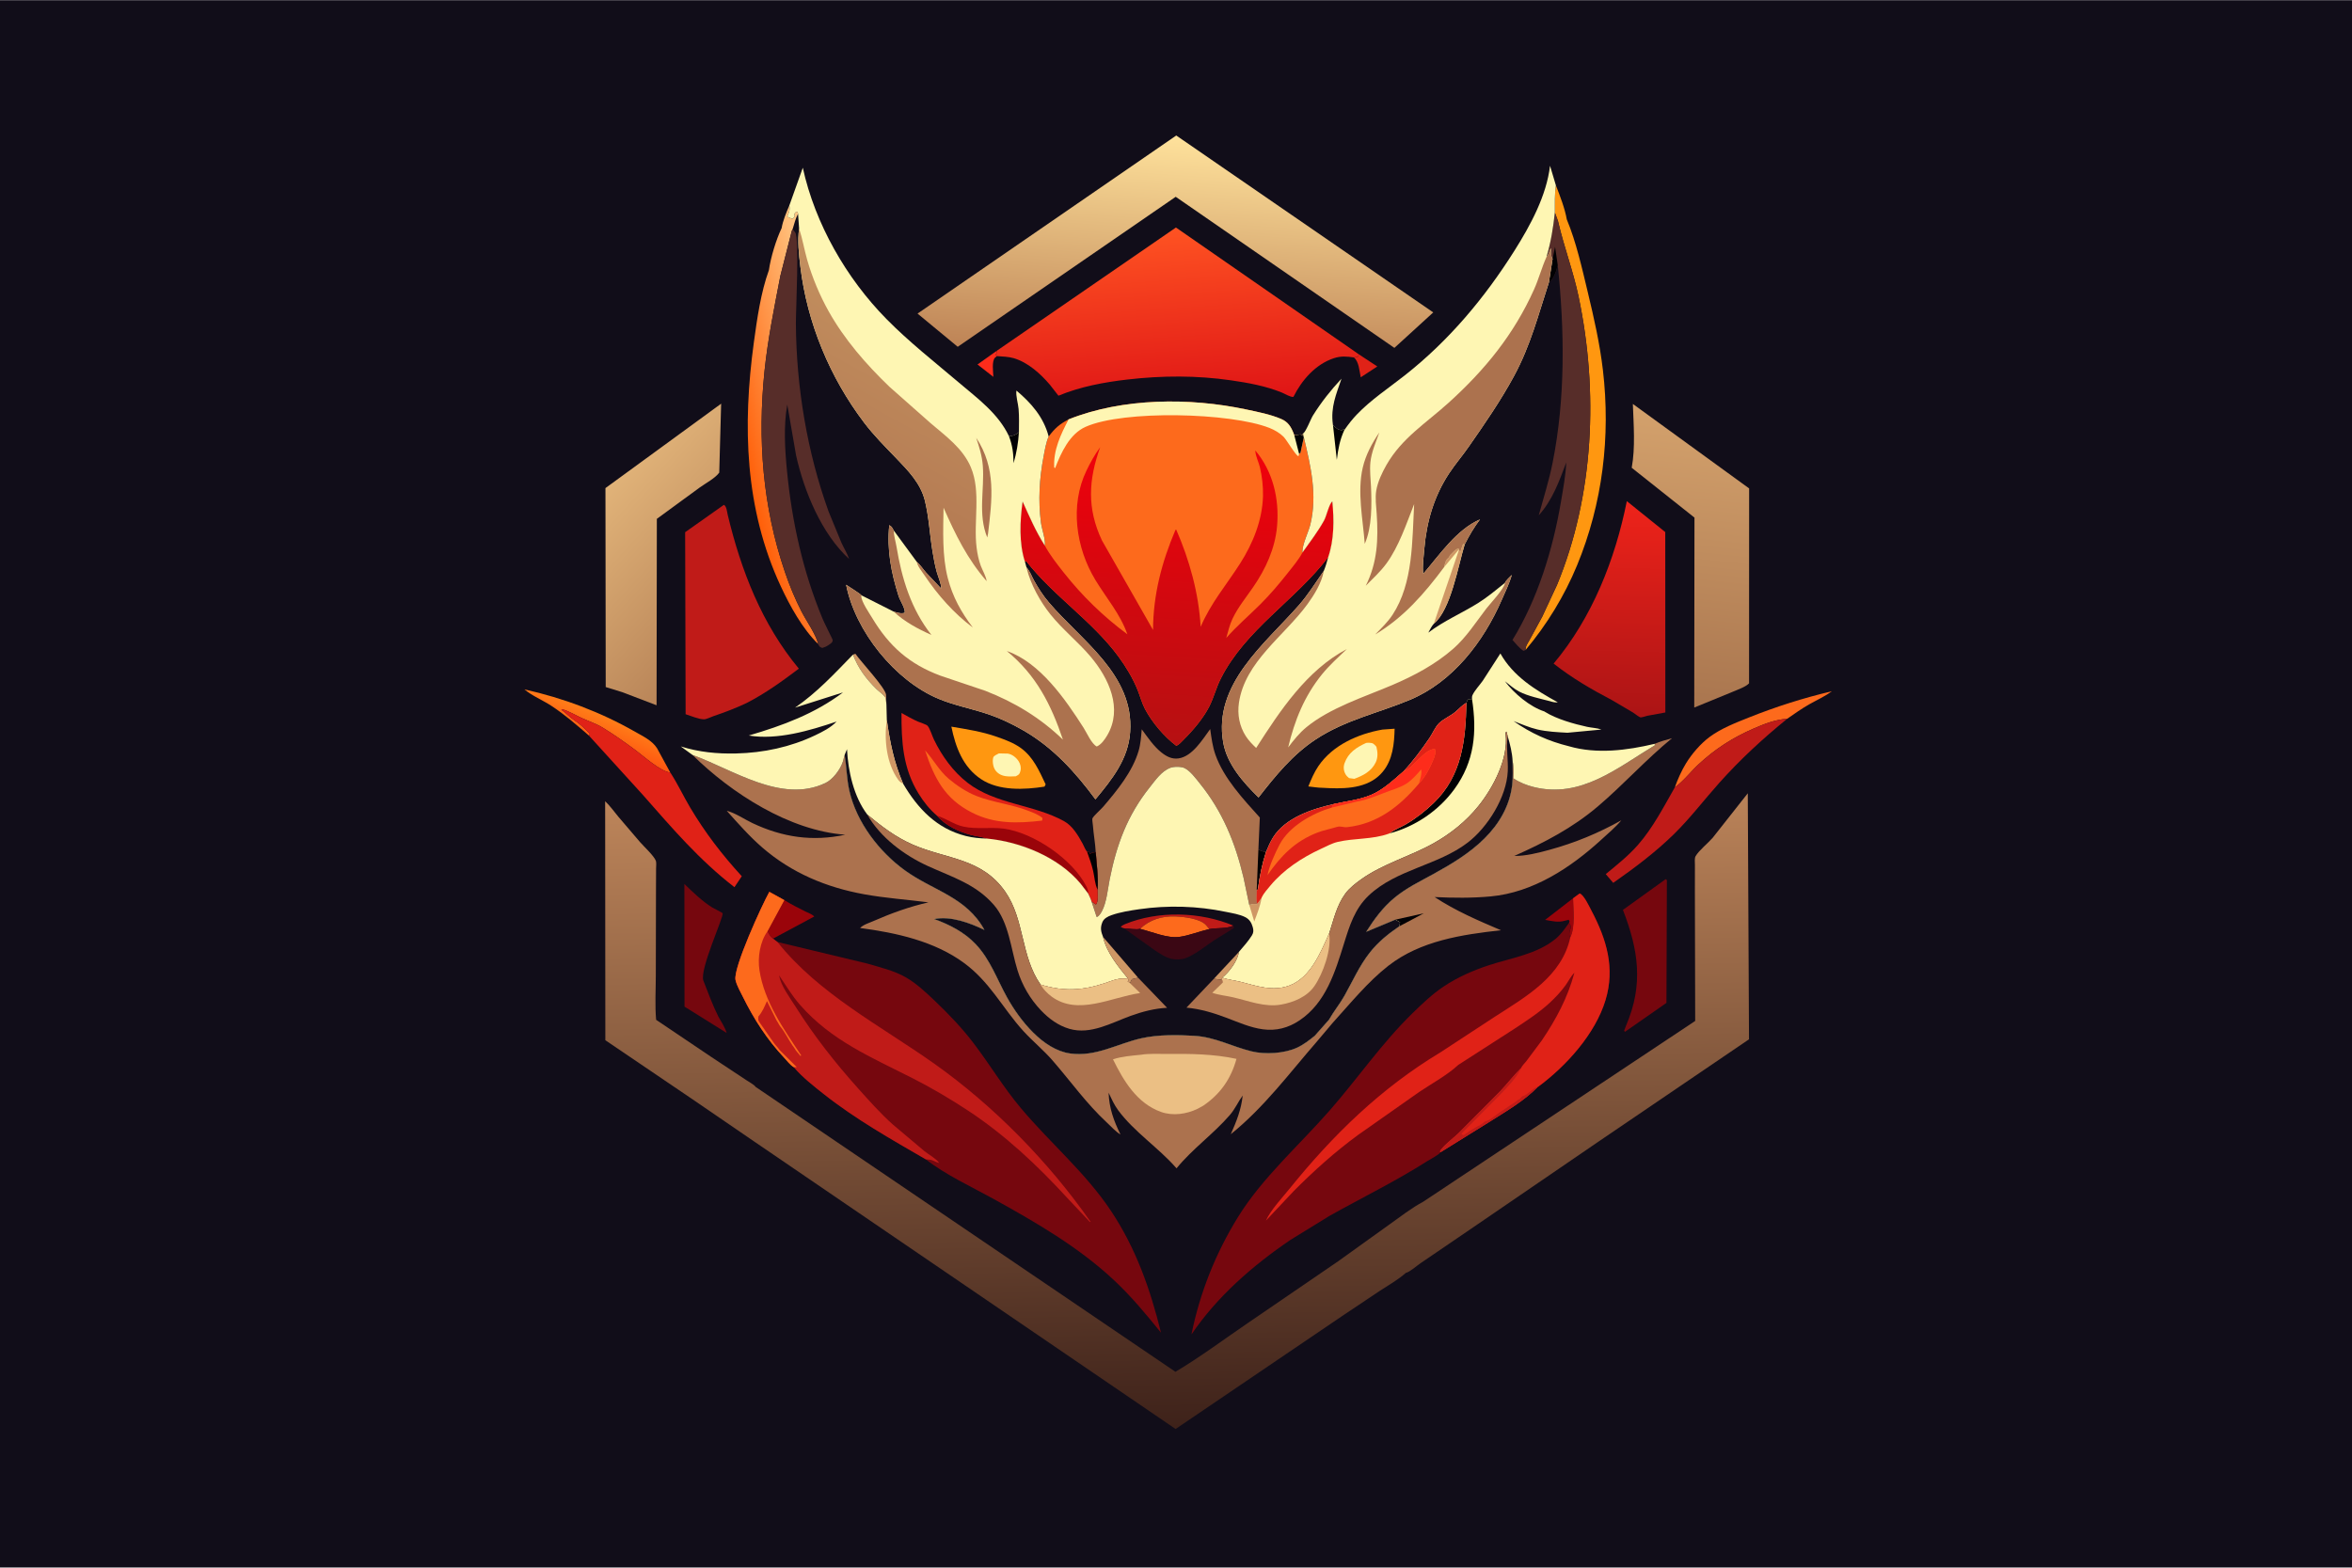 <svg version="1.1" xmlns="http://www.w3.org/2000/svg" style="display: block;" viewBox="0 0 2048 1365" width="1536" height="1024">
<defs>
	<linearGradient id="Gradient1" gradientUnits="userSpaceOnUse" x1="521.573" y1="646.09" x2="529.586" y2="626.005">
		<stop class="stop0" offset="0" stop-opacity="1" stop-color="rgb(255,89,17)"/>
		<stop class="stop1" offset="1" stop-opacity="1" stop-color="rgb(255,124,24)"/>
	</linearGradient>
	<linearGradient id="Gradient2" gradientUnits="userSpaceOnUse" x1="642.884" y1="382.802" x2="736.211" y2="360.48">
		<stop class="stop0" offset="0" stop-opacity="1" stop-color="rgb(255,94,8)"/>
		<stop class="stop1" offset="1" stop-opacity="1" stop-color="rgb(255,200,133)"/>
	</linearGradient>
	<linearGradient id="Gradient3" gradientUnits="userSpaceOnUse" x1="1401.3" y1="621.248" x2="1406.41" y2="439.674">
		<stop class="stop0" offset="0" stop-opacity="1" stop-color="rgb(172,20,21)"/>
		<stop class="stop1" offset="1" stop-opacity="1" stop-color="rgb(237,35,26)"/>
	</linearGradient>
	<linearGradient id="Gradient4" gradientUnits="userSpaceOnUse" x1="639.589" y1="532.854" x2="526.179" y2="429.083">
		<stop class="stop0" offset="0" stop-opacity="1" stop-color="rgb(186,134,89)"/>
		<stop class="stop1" offset="1" stop-opacity="1" stop-color="rgb(224,178,120)"/>
	</linearGradient>
	<linearGradient id="Gradient5" gradientUnits="userSpaceOnUse" x1="1457.65" y1="609.957" x2="1483.88" y2="361.427">
		<stop class="stop0" offset="0" stop-opacity="1" stop-color="rgb(170,118,79)"/>
		<stop class="stop1" offset="1" stop-opacity="1" stop-color="rgb(211,161,108)"/>
	</linearGradient>
	<linearGradient id="Gradient6" gradientUnits="userSpaceOnUse" x1="1020.78" y1="311.078" x2="1034.04" y2="120.699">
		<stop class="stop0" offset="0" stop-opacity="1" stop-color="rgb(191,133,87)"/>
		<stop class="stop1" offset="1" stop-opacity="1" stop-color="rgb(254,225,155)"/>
	</linearGradient>
	<linearGradient id="Gradient7" gradientUnits="userSpaceOnUse" x1="1026.69" y1="348.659" x2="1016.65" y2="200.43">
		<stop class="stop0" offset="0" stop-opacity="1" stop-color="rgb(224,22,22)"/>
		<stop class="stop1" offset="1" stop-opacity="1" stop-color="rgb(254,82,34)"/>
	</linearGradient>
	<linearGradient id="Gradient8" gradientUnits="userSpaceOnUse" x1="1028.29" y1="399.547" x2="1012.59" y2="645.335">
		<stop class="stop0" offset="0" stop-opacity="1" stop-color="rgb(238,1,12)"/>
		<stop class="stop1" offset="1" stop-opacity="1" stop-color="rgb(182,16,18)"/>
	</linearGradient>
	<linearGradient id="Gradient9" gradientUnits="userSpaceOnUse" x1="713.03" y1="465.077" x2="816.97" y2="275.923">
		<stop class="stop0" offset="0" stop-opacity="1" stop-color="rgb(176,116,79)"/>
		<stop class="stop1" offset="1" stop-opacity="1" stop-color="rgb(195,144,95)"/>
	</linearGradient>
	<linearGradient id="Gradient10" gradientUnits="userSpaceOnUse" x1="1032.71" y1="1242.83" x2="1021.97" y2="688.414">
		<stop class="stop0" offset="0" stop-opacity="1" stop-color="rgb(62,34,26)"/>
		<stop class="stop1" offset="1" stop-opacity="1" stop-color="rgb(189,133,90)"/>
	</linearGradient>
</defs>
<path transform="translate(0,0)" fill="rgb(17,13,25)" d="M -0 -0 L 2048 0 L 2048 1365 L -0 1365 L -0 -0 z"/>
<path transform="translate(0,0)" fill="rgb(254,44,27)" d="M 868.026 309.963 L 866.437 311.293 C 863.376 314.414 864.83 323.815 864.974 328.048 L 851.157 317.265 L 867.842 305.411 L 868.272 307.57 L 866.5 309 L 868.148 309.564 L 868.026 309.963 z"/>
<path transform="translate(0,0)" fill="rgb(224,34,23)" d="M 1183.25 308.45 L 1199.28 318.989 L 1184.86 328.431 C 1183.65 322.731 1183.34 314.946 1178.94 311.125 L 1182.29 310.511 L 1183.25 308.45 z"/>
<path transform="translate(0,0)" fill="rgb(207,151,101)" d="M 742.727 569.962 L 744.831 569.218 C 749.765 576.263 771.324 599.223 771.529 605 L 771.859 613.536 C 771.63 612.202 771.375 607.918 770.737 607 C 769.066 604.599 765.281 601.986 763.115 599.872 C 754.314 591.284 747.055 581.505 742.727 569.962 z"/>
<path transform="translate(0,0)" fill="rgb(154,4,10)" d="M 1369.76 782.145 C 1369.98 791.734 1371.78 807.529 1367.37 816.067 L 1367.17 815.977 C 1366.18 814.491 1366.58 811.754 1367.01 810.005 L 1367.51 808.5 C 1367.99 805.997 1367.51 805.592 1366.23 803.591 L 1366.69 802.356 L 1366 800.885 L 1364.67 801.207 L 1362.75 801.667 C 1356.82 803.511 1351.44 801.994 1345.43 800.97 L 1369.76 782.145 z"/>
<path transform="translate(0,0)" fill="rgb(154,4,10)" d="M 682.964 783.778 C 688.903 787.395 695.015 790.579 701.24 793.663 C 703.627 794.846 707.279 796.034 708.994 798.055 L 673.105 817.311 C 670.636 815.66 669.654 813.435 668.324 810.893 L 682.964 783.778 z"/>
<path transform="translate(0,0)" fill="url(#Gradient1)" d="M 512.776 640.438 C 502.211 631.282 491.803 622.218 480.083 614.537 C 472.635 609.655 463.349 605.908 456.662 600.244 C 490.417 607.783 522.967 619.948 553.018 637.151 C 559.762 641.012 567.932 644.799 572.148 651.542 L 583.667 672.654 C 574.932 671.662 560.472 658.42 553.248 653.076 C 544.17 646.361 534.888 639.741 525.256 633.832 C 518.918 629.944 512.968 628.14 506.397 625.118 C 500.947 622.611 495.268 619.11 489.514 617.49 L 488.812 618 C 492.63 620.557 495.617 624.161 499.435 626.617 C 504.248 629.713 509.716 634.696 513.625 638.995 L 512.776 640.438 z"/>
<path transform="translate(0,0)" fill="rgb(253,106,28)" d="M 1458.37 685.517 C 1460.85 678.555 1464.2 670.987 1468.06 664.684 C 1473.16 656.355 1480.8 647.466 1488.68 641.624 C 1498.68 634.205 1511.36 629.295 1522.89 624.697 C 1546.64 615.229 1570.17 607.758 1595.06 601.852 C 1589.23 606.303 1581.9 609.551 1575.49 613.187 C 1568.83 616.971 1562.56 621.401 1556.28 625.778 C 1545.56 626.624 1536.65 630.139 1526.86 634.391 C 1508.64 642.308 1493.34 652.169 1478.78 665.708 C 1472.28 671.755 1465.5 680.554 1458.37 685.517 z"/>
<path transform="translate(0,0)" fill="rgb(255,151,16)" d="M 1203.67 635.256 L 1214.36 634.483 L 1214.2 639.017 C 1213.58 652.725 1211.03 666.286 1200.31 675.821 C 1187.47 687.238 1167.87 686.923 1151.75 685.95 C 1147.67 685.958 1143.31 685.171 1139.23 684.753 C 1141.68 678.658 1144.35 672.338 1148.08 666.906 C 1160.6 648.656 1182.55 638.986 1203.67 635.256 z"/>
<path transform="translate(0,0)" fill="rgb(254,246,179)" d="M 1189.52 646.884 C 1190.35 646.78 1191.18 646.652 1192.02 646.701 C 1195.75 646.92 1196.11 647.497 1198.5 650.184 C 1199.65 654.785 1199.99 659.508 1197.86 663.911 C 1194.15 671.59 1186.93 675.312 1179.29 678.119 L 1174.69 677.5 C 1173.48 676.508 1172.36 675.483 1171.59 674.099 C 1169.92 671.11 1169.62 667.743 1170.76 664.521 C 1174.02 655.307 1181.03 650.821 1189.52 646.884 z"/>
<path transform="translate(0,0)" fill="rgb(118,7,14)" d="M 595.934 769.712 C 603.518 777.037 611.183 784.516 620.141 790.16 C 621.224 790.842 629.048 794.705 629.241 795.142 C 630.465 797.915 608.839 844.68 612.475 853.906 C 616.725 864.689 620.359 874.928 625.603 885.383 C 627.939 889.697 631.46 894.743 632.703 899.45 L 596.052 876.551 L 595.934 769.712 z"/>
<path transform="translate(0,0)" fill="rgb(255,151,16)" d="M 828.396 632.688 C 841.675 634.925 855.044 636.97 867.792 641.458 C 875.162 644.053 882.906 646.865 889.227 651.536 C 899.936 659.45 904.943 671.348 910.5 682.986 L 909.5 684.923 C 891.918 687.699 869.816 688.733 854.33 678.461 C 838.374 667.878 832.071 650.548 828.396 632.688 z"/>
<path transform="translate(0,0)" fill="rgb(254,246,179)" d="M 869.805 655.985 L 877.5 656.153 C 881.254 656.701 884.962 659.636 886.943 662.782 C 888.52 665.288 889.323 668.303 888.554 671.21 C 887.709 674.402 887.238 674.414 884.5 675.919 C 881.453 676.051 878.267 676.263 875.248 675.744 C 871.482 675.096 868.359 673.311 866.293 670.014 C 864.665 667.416 863.944 662.376 864.918 659.428 C 865.42 657.91 868.354 656.789 869.805 655.985 z"/>
<path transform="translate(0,0)" fill="rgb(118,7,14)" d="M 1450.41 765.5 L 1451.44 766.372 L 1451.06 873.269 L 1414.89 898.5 L 1414.19 897.5 L 1416.03 892.73 C 1431.17 857.222 1426.7 827.225 1413.16 792.283 L 1450.41 765.5 z"/>
<path transform="translate(0,0)" fill="rgb(192,27,24)" d="M 1458.37 685.517 C 1465.5 680.554 1472.28 671.755 1478.78 665.708 C 1493.34 652.169 1508.64 642.308 1526.86 634.391 C 1536.65 630.139 1545.56 626.624 1556.28 625.778 C 1534.98 643.07 1515.18 661.338 1496.89 681.834 C 1483.78 696.524 1471.67 712.477 1457.63 726.257 C 1441.56 742.013 1423.12 755.877 1404.7 768.738 L 1398.2 761.105 C 1407.92 753.122 1417.92 745.173 1426.24 735.68 C 1439.27 720.805 1448.61 702.623 1458.37 685.517 z"/>
<path transform="translate(0,0)" fill="rgb(224,34,23)" d="M 512.776 640.438 L 513.625 638.995 C 509.716 634.696 504.248 629.713 499.435 626.617 C 495.617 624.161 492.63 620.557 488.812 618 L 489.514 617.49 C 495.268 619.11 500.947 622.611 506.397 625.118 C 512.968 628.14 518.918 629.944 525.256 633.832 C 534.888 639.741 544.17 646.361 553.248 653.076 C 560.472 658.42 574.932 671.662 583.667 672.654 C 590.006 682.291 594.959 693.05 600.878 703 C 614.006 725.073 628.578 744.051 645.897 762.972 L 639.522 772.509 C 608.708 748.672 585.326 721.139 559.75 692.118 L 512.776 640.438 z"/>
<path transform="translate(0,0)" fill="url(#Gradient2)" d="M 680.619 198.468 C 681.676 192.101 684.688 184.852 687.261 178.943 L 687.399 179.562 C 688.01 182.91 686.726 185.485 685.5 188.51 L 690 190.5 L 692 188.5 L 691.755 186 L 693.25 184.237 L 694.533 184.569 L 694.892 186.029 C 692.717 190.173 691.574 194.757 690.245 199.223 L 689.45 200.962 L 679.509 240.024 C 674.245 267.417 668.584 295.021 665.723 322.798 C 659.572 382.53 664.075 441.056 683.452 497.981 C 687.425 509.649 692.132 521.066 697.735 532.051 C 702.279 540.959 710.071 551.454 712.544 560.859 C 698.822 547.636 687.798 527.529 679.806 510.343 C 648.466 442.939 646.473 370.616 656.419 298.018 C 659.22 277.571 662.456 254.516 669.528 235.09 C 671.111 223.935 675.776 208.619 680.619 198.468 z"/>
<path transform="translate(0,0)" fill="rgb(255,151,16)" d="M 1354.79 161.265 C 1358.31 170.295 1362.62 181.343 1364.27 190.894 C 1372.48 210.59 1377.62 233.791 1382.62 254.576 C 1387.97 276.819 1393.06 299.379 1395.73 322.127 C 1402.51 379.927 1395.49 438.233 1373.26 492.121 C 1362.27 518.773 1346.93 543.881 1328.37 565.947 C 1328.17 562.765 1330.37 559.898 1331.86 557.187 L 1342.94 536.807 L 1355.77 509.245 C 1388.05 431.225 1391.84 340.603 1374.59 258.34 C 1369.94 236.153 1361.9 215.094 1356.82 193.194 L 1356.59 192.19 L 1353.88 184.903 C 1353.88 177.01 1353.66 169.096 1354.79 161.265 z"/>
<path transform="translate(0,0)" fill="rgb(172,114,78)" d="M 954.109 741.998 C 953.685 734.214 952.22 726.323 951.624 718.498 C 951.546 717.477 950.886 713.448 951.195 712.679 C 952.083 710.466 958.504 704.892 960.439 702.63 C 972.592 688.423 985.925 672.203 991.367 654.039 C 993.21 647.888 993.619 641.365 994.167 634.994 C 999.191 641.781 1004.51 649.712 1011.11 655.009 C 1015.53 658.561 1020.38 661.219 1026.28 660.337 C 1038.36 658.527 1047.04 643.897 1053.78 634.796 C 1054.83 642.264 1055.82 650.072 1058.36 657.209 C 1065.68 677.828 1082.58 695.8 1096.99 711.841 L 1095.73 739.85 C 1097.98 740.784 1099.94 741.689 1102.39 741.806 C 1099.04 752.169 1096.99 762.359 1095.48 773.115 C 1095.33 774.149 1095.39 773.781 1094.94 774.942 L 1094.29 774.856 C 1094.21 777.943 1093.36 784.418 1094.8 786.958 L 1094.4 787.23 L 1093.68 787.179 L 1092.75 787.126 C 1090.97 787.012 1089.48 787.421 1087.78 787.845 L 1082.81 764.198 C 1075.6 733.722 1064.52 706.574 1044.7 682.081 C 1041.22 677.782 1036.62 671.479 1031.74 668.917 C 1028.67 667.3 1022.26 667.347 1019.07 668.545 C 1011.35 671.438 1005.98 679.42 1001.04 685.622 C 981.698 709.905 972.312 735.308 966.283 765.543 C 964.58 774.085 963.639 785.724 959.5 793.388 C 958.516 795.209 956.919 797.933 954.93 798.5 L 950.452 784.96 L 954.314 787.648 C 956.604 784.8 955.703 778.483 955.735 774.709 C 956.523 764.011 954.961 752.687 954.109 741.998 z"/>
<path transform="translate(0,0)" fill="rgb(1,1,4)" d="M 1095.73 739.85 C 1097.98 740.784 1099.94 741.689 1102.39 741.806 C 1099.04 752.169 1096.99 762.359 1095.48 773.115 C 1095.33 774.149 1095.39 773.781 1094.94 774.942 L 1094.29 774.856 L 1095.73 739.85 z"/>
<path transform="translate(0,0)" fill="rgb(87,45,41)" d="M 1353.88 184.903 L 1356.59 192.19 L 1356.82 193.194 C 1361.9 215.094 1369.94 236.153 1374.59 258.34 C 1391.84 340.603 1388.05 431.225 1355.77 509.245 L 1342.94 536.807 L 1331.86 557.187 C 1330.37 559.898 1328.17 562.765 1328.37 565.947 L 1326.59 566.673 C 1322.91 564.332 1319.92 560.437 1316.98 557.208 C 1339.04 521.351 1352.24 478.029 1359.22 436.732 C 1361.12 425.452 1363.28 413.987 1363.84 402.556 C 1357.6 419.077 1351.91 435.306 1339.85 448.655 C 1344.05 433.367 1348.85 418.28 1351.96 402.713 C 1363.14 346.777 1362.36 287.372 1356.43 230.881 C 1355.32 235.617 1352.83 243.301 1348.68 245.876 L 1351.89 225.301 C 1350.18 222.353 1350.51 219.304 1350.51 216 C 1348.63 218.616 1349.26 220.769 1346.61 223.624 C 1350.48 210.647 1352.44 198.374 1353.88 184.903 z"/>
<path transform="translate(0,0)" fill="rgb(1,1,4)" d="M 1351.89 225.301 L 1354.07 214.798 L 1356.43 230.881 C 1355.32 235.617 1352.83 243.301 1348.68 245.876 L 1351.89 225.301 z"/>
<path transform="translate(0,0)" fill="rgb(224,34,23)" d="M 815.861 710.247 C 809.336 704.609 804.202 698.164 799.715 690.829 C 786.202 668.738 784.859 645.922 784.986 620.794 C 789.666 623.389 794.349 626.118 799.256 628.261 C 800.887 628.974 806.705 630.795 807.666 631.906 C 809.829 634.408 811.691 640.796 813.24 643.978 C 820.163 658.2 829.838 671.728 842.398 681.479 C 866.909 700.507 900.063 700.294 926.701 715.109 C 933.934 719.131 938.843 727.497 942.689 734.544 C 943.471 735.976 945.455 740.767 946.483 741.391 L 947.963 741.647 L 949.25 743.505 C 950.904 742.188 952.031 742.256 954.109 741.998 C 954.961 752.687 956.523 764.011 955.735 774.709 C 955.703 778.483 956.604 784.8 954.314 787.648 L 950.452 784.96 C 949.855 782.635 948.504 780.23 947.534 778.018 L 940.875 769.351 C 921.577 746.207 888.479 732.891 859.245 730.15 C 854.897 728.537 850.452 728.233 846 727.081 C 834.864 724.199 823.554 718.959 815.861 710.247 z"/>
<path transform="translate(0,0)" fill="rgb(1,1,4)" d="M 954.109 741.998 C 954.961 752.687 956.523 764.011 955.735 774.709 C 953.37 769.95 953.067 763.679 951.886 758.477 C 950.565 752.654 948.472 747.012 946.483 741.391 L 947.963 741.647 L 949.25 743.505 C 950.904 742.188 952.031 742.256 954.109 741.998 z"/>
<path transform="translate(0,0)" fill="rgb(154,4,10)" d="M 815.861 710.247 C 823.921 712.663 830.688 717.973 838.938 719.764 C 850.484 722.271 862.56 719.964 874.158 721.537 C 900.036 725.046 934.106 748.262 946.049 772 C 947.079 774.045 947.664 775.727 947.534 778.018 L 940.875 769.351 C 921.577 746.207 888.479 732.891 859.245 730.15 C 854.897 728.537 850.452 728.233 846 727.081 C 834.864 724.199 823.554 718.959 815.861 710.247 z"/>
<path transform="translate(0,0)" fill="rgb(253,106,28)" d="M 805.491 653.374 C 812.894 661.383 817.71 671.039 826.197 678.185 C 833.256 684.128 841.843 689.805 850.465 693.159 C 864.92 698.782 881.116 700.359 895.618 706.052 C 899.789 707.689 904.309 709.317 907.745 712.254 L 907.455 714.5 C 886.075 717.037 866.114 717.539 846.5 707.612 C 822.508 695.47 813.583 677.554 805.491 653.374 z"/>
<path transform="translate(0,0)" fill="rgb(87,45,41)" d="M 690.245 199.223 L 691.504 201.08 C 692.273 202.228 691.698 201.405 692.462 202.36 C 696.145 206.967 692.939 270.598 693.013 281.551 C 693.384 336.767 702.754 393.479 721.54 445.453 L 732.697 472.539 C 734.903 477.305 737.633 481.697 739.392 486.662 C 715.379 464.825 700.193 427.691 693.216 396.609 L 685.521 352.175 C 682.159 370.764 683.469 391.521 685.303 410.273 C 689.586 454.077 699.094 497.388 716.029 538.151 C 718.157 543.273 720.856 548.145 723.174 553.181 C 723.579 554.059 725.083 556.74 725.071 557.5 C 725.036 559.53 722.545 560.872 721.055 561.887 C 719.47 562.968 717.825 563.584 716 564.139 C 713.669 563.248 713.723 563.209 712.488 561.025 L 712.544 560.859 C 710.071 551.454 702.279 540.959 697.735 532.051 C 692.132 521.066 687.425 509.649 683.452 497.981 C 664.075 441.056 659.572 382.53 665.723 322.798 C 668.584 295.021 674.245 267.417 679.509 240.024 L 689.45 200.962 L 690.245 199.223 z"/>
<path transform="translate(0,0)" fill="url(#Gradient3)" d="M 1416.55 436.282 L 1450.02 463.223 L 1450.1 620.34 L 1434.4 623.231 C 1433.23 623.502 1429.43 624.791 1428.52 624.614 C 1427.06 624.328 1423.4 621.317 1421.99 620.419 L 1403.68 609.636 C 1385.47 600.048 1369.03 590.509 1352.81 577.773 C 1386.42 537.728 1406.39 487.085 1416.55 436.282 z"/>
<path transform="translate(0,0)" fill="rgb(192,27,24)" d="M 630.342 439.5 C 632.733 440.783 633.019 445.549 633.658 448.209 C 645.357 496.903 663.336 543.226 695.598 582.185 C 681.015 593.172 666.653 603.566 650.382 611.978 C 640.784 616.536 631.201 620.166 621.141 623.582 C 619.182 624.247 615.049 626.283 613.114 626.291 C 608.457 626.309 601.547 623.294 597 621.857 L 596.591 463.339 L 630.342 439.5 z"/>
<path transform="translate(0,0)" fill="url(#Gradient4)" d="M 627.937 351.405 L 626.277 411.469 C 622.614 416.412 614.492 420.67 609.347 424.361 L 571.949 451.707 L 571.715 614.068 L 541.748 602.63 L 527.43 598.202 L 527.197 424.923 L 627.937 351.405 z"/>
<path transform="translate(0,0)" fill="url(#Gradient5)" d="M 1421.81 351.644 L 1523.06 425.213 L 1522.99 594.972 C 1519.87 598.287 1512.48 600.584 1508.25 602.533 L 1475.26 616.055 L 1475.46 450.629 L 1420.81 407.22 C 1424.08 389.574 1422.43 369.526 1421.81 351.644 z"/>
<path transform="translate(0,0)" fill="url(#Gradient6)" d="M 1024.22 117.843 L 1248 271.916 L 1214.17 302.818 L 1023.75 171.227 L 833.941 301.866 L 798.952 272.939 L 1024.22 117.843 z"/>
<path transform="translate(0,0)" fill="url(#Gradient7)" d="M 867.842 305.411 L 1023.95 197.971 L 1183.25 308.45 L 1182.29 310.511 L 1178.94 311.125 C 1172.7 310.21 1167.58 309.792 1161.51 311.784 C 1145.54 317.031 1133.54 330.862 1126.23 345.506 C 1123.43 345.747 1118.94 342.849 1116.12 341.7 C 1102.06 335.973 1086.93 333.261 1071.98 331.087 C 1042 326.728 1011.87 326.881 981.783 330.366 C 961.308 332.738 940.749 336.528 921.639 344.463 L 914.183 334.891 C 905.951 325.262 895.086 315.438 882.688 311.784 C 878.124 310.44 872.769 310.339 868.026 309.963 L 868.148 309.564 L 866.5 309 L 868.272 307.57 L 867.842 305.411 z"/>
<path transform="translate(0,0)" fill="rgb(118,7,14)" d="M 1369.76 782.145 L 1375.5 777.967 C 1379.09 779.074 1383.81 789.27 1385.69 792.836 C 1398.92 817.84 1406.49 842.922 1397.98 870.919 C 1389.01 900.437 1363.78 928.252 1339.37 946.309 L 1339.13 946.309 C 1327.4 958.474 1311.31 967.723 1297.09 976.761 L 1254.28 1003.36 C 1252.89 1005.68 1245.53 1009.33 1243 1010.95 C 1215.39 1028.56 1186.32 1042.71 1157.84 1058.66 L 1123.48 1079.8 C 1090.7 1102.11 1059.79 1129.03 1037.46 1162.03 C 1044.77 1125.7 1058.51 1091.3 1077.97 1059.79 C 1099.16 1025.5 1131.28 997.273 1157.76 967.024 C 1182.3 938.983 1203 908.581 1229.82 882.371 C 1238.15 874.228 1247.1 865.683 1256.8 859.178 C 1269.11 850.918 1282.97 844.832 1297.03 840.274 C 1316.52 833.954 1338.45 830.783 1354.67 817.372 C 1359.27 813.573 1362.79 808.407 1366.23 803.591 C 1367.51 805.592 1367.99 805.997 1367.51 808.5 L 1367.01 810.005 C 1366.58 811.754 1366.18 814.491 1367.17 815.977 L 1367.37 816.067 C 1371.78 807.529 1369.98 791.734 1369.76 782.145 z"/>
<path transform="translate(0,0)" fill="rgb(224,34,23)" d="M 1369.76 782.145 L 1375.5 777.967 C 1379.09 779.074 1383.81 789.27 1385.69 792.836 C 1398.92 817.84 1406.49 842.922 1397.98 870.919 C 1389.01 900.437 1363.78 928.252 1339.37 946.309 L 1339.13 946.309 C 1327.4 958.474 1311.31 967.723 1297.09 976.761 L 1254.28 1003.36 L 1253.89 1002.74 C 1254.69 999.382 1266.55 990.075 1269.57 987.176 L 1306.45 950.064 C 1312.65 943.422 1318.22 936.261 1324.65 929.832 C 1324.93 928.447 1328 925.375 1329 924.088 L 1342.5 906.007 C 1355.03 887.43 1365.05 868.831 1370.89 847.059 C 1367.86 849.929 1365.63 854.596 1363.15 858.009 C 1359.14 863.525 1354.46 868.523 1349.46 873.154 C 1340.37 881.576 1329.66 888.536 1319.36 895.377 L 1269.82 927.267 C 1260.25 936.197 1246.78 943.453 1235.83 950.812 L 1182.52 988.292 C 1162.81 1002.69 1143.79 1019.72 1126.61 1037.06 L 1102.26 1062.92 C 1106.84 1053.15 1116.14 1043.45 1122.96 1035 C 1160.66 988.278 1202.48 947.519 1254.25 916.355 L 1302 885.083 C 1329.18 867.555 1360.02 850.173 1367.37 816.067 C 1371.78 807.529 1369.98 791.734 1369.76 782.145 z"/>
<path transform="translate(0,0)" fill="rgb(192,27,24)" d="M 1254.28 1003.36 L 1253.89 1002.74 C 1254.69 999.382 1266.55 990.075 1269.57 987.176 L 1306.45 950.064 C 1312.65 943.422 1318.22 936.261 1324.65 929.832 C 1320.19 939.098 1313.23 945.851 1306.23 953.23 L 1272.51 987.25 L 1274 988.51 C 1275.18 988.033 1275.6 987.769 1276.57 987.036 C 1279.52 984.8 1283.77 982.349 1287 980.51 L 1288.25 980.005 C 1289.23 979.43 1290.53 978.43 1291.51 977.75 L 1292.16 977.146 C 1293.04 976.419 1293.33 976.411 1294.36 976.115 C 1297.73 975.138 1302.94 970.652 1306 968.51 L 1311.14 965.148 C 1314.4 962.674 1318.04 960.884 1321.28 958.116 C 1323.04 956.609 1320.71 958.503 1323.25 957.005 L 1325.5 954.51 L 1326.2 954.402 C 1330.55 953.146 1333.98 948 1339.13 946.309 C 1327.4 958.474 1311.31 967.723 1297.09 976.761 L 1254.28 1003.36 z"/>
<path transform="translate(0,0)" fill="rgb(118,7,14)" d="M 691.198 929.245 C 688.247 927.64 685.088 923.451 682.744 920.969 C 668.077 905.436 656.322 887.187 646.895 868.053 C 644.703 863.602 641.534 858.164 640.453 853.37 C 638.163 843.22 663.567 787.837 669.898 776.563 L 682.964 783.778 L 668.324 810.893 C 669.654 813.435 670.636 815.66 673.105 817.311 L 676.976 820.245 L 754.799 838.929 C 766.228 842.271 778.676 845.159 789.055 851.197 C 798.087 856.451 806.499 864.349 814.047 871.546 C 826.147 883.084 837.704 895.171 847.843 908.5 C 861.931 927.019 873.838 946.967 888.861 964.855 C 914.409 995.275 945.284 1021.17 967.383 1054.41 C 989.169 1087.18 1001.56 1122.49 1010.94 1160.49 C 998.113 1144.64 985.192 1129.02 970.276 1115.03 C 939.113 1085.82 902.166 1064.51 865 1043.94 C 845.865 1033.36 823.334 1023.02 806.119 1009.52 C 775.684 991.839 745.08 974.632 717.385 952.744 C 708.453 945.685 698.529 937.931 691.198 929.245 z"/>
<path transform="translate(0,0)" fill="rgb(192,27,24)" d="M 691.198 929.245 C 688.247 927.64 685.088 923.451 682.744 920.969 C 668.077 905.436 656.322 887.187 646.895 868.053 C 644.703 863.602 641.534 858.164 640.453 853.37 C 638.163 843.22 663.567 787.837 669.898 776.563 L 682.964 783.778 L 668.324 810.893 C 669.654 813.435 670.636 815.66 673.105 817.311 L 676.976 820.245 C 712.839 865.379 766.918 893.261 813.19 925.981 C 865.219 962.772 913.26 1011.83 949.656 1064 L 948.986 1064.02 L 929.112 1042.92 C 903.079 1014.57 875.026 988.186 842.75 966.967 C 827.321 956.823 811.46 947.457 795 939.074 C 758.916 920.697 723.895 906.252 696.517 874.878 C 689.579 866.928 684.242 857.946 678.352 849.251 C 680.186 858.879 687.481 868.226 692.619 876.376 C 708.733 901.936 727.124 925.355 747.278 947.838 C 756.884 958.554 766.502 969.368 777.213 979 L 805.044 1002.47 C 808.778 1005.45 815.256 1008.93 817.821 1012.71 C 816.1 1012.21 814.606 1011.75 813.039 1010.88 C 811.018 1009.75 808.388 1009.73 806.119 1009.52 C 775.684 991.839 745.08 974.632 717.385 952.744 C 708.453 945.685 698.529 937.931 691.198 929.245 z"/>
<path transform="translate(0,0)" fill="rgb(253,106,28)" d="M 691.198 929.245 C 688.247 927.64 685.088 923.451 682.744 920.969 C 668.077 905.436 656.322 887.187 646.895 868.053 C 644.703 863.602 641.534 858.164 640.453 853.37 C 638.163 843.22 663.567 787.837 669.898 776.563 L 682.964 783.778 L 668.324 810.893 C 661.729 819.957 659.613 833.775 661.276 844.726 C 665.462 872.279 682.594 896.367 697.638 919 L 697 919.5 C 695.127 917.102 693.02 915.106 691.573 912.412 C 691.17 911.662 690.628 911.177 690.16 910.497 C 686.651 905.392 683.585 898.928 679.719 894.219 C 678.363 892.567 677.476 890.318 676.16 888.497 L 667.85 871.684 C 665.709 876.423 663.881 881.144 660.38 885.069 C 660.315 886.922 659.852 888.21 661.004 889.726 L 673.492 907.663 C 675.038 910.088 677.143 911.687 678.75 914.25 L 693.794 929.231 L 691.198 929.245 z"/>
<path transform="translate(0,0)" fill="rgb(172,114,78)" d="M 1440.77 647.652 C 1445.61 645.526 1450.83 644.229 1455.9 642.762 C 1433.09 661.388 1413.52 683.331 1391.19 702.271 C 1369.09 721.006 1344.83 733.608 1318.55 745.297 C 1328.47 745.417 1339.58 742.581 1349.1 739.979 C 1371.37 733.894 1391.67 725.499 1411.78 714.254 C 1406.67 720.369 1400.23 725.716 1394.36 731.102 C 1367.7 755.567 1334.8 777.168 1297.93 780.547 C 1281.57 782.047 1265.59 781.865 1249.19 781.096 C 1267.39 793.087 1287.01 801.503 1306.96 809.998 C 1272.86 813.799 1236.85 819.167 1208.94 840.917 C 1191.09 854.829 1175.49 874.057 1160.28 890.839 L 1146.79 906.819 C 1122.4 934.867 1100.86 964.104 1071.7 987.656 C 1076.64 976.524 1080.8 966.166 1082.06 953.947 C 1077.98 959.592 1075.51 965.589 1070.83 970.994 C 1056.47 987.566 1038.43 1000.24 1024.47 1017.35 C 1008.88 999.436 987.604 985.693 973.617 966.747 C 970.181 962.094 967.771 956.69 965.293 951.485 C 965.855 965.012 969.757 975.932 975.665 987.879 C 971.474 985.423 967.491 980.908 963.899 977.576 C 945.814 960.801 932.523 941.847 916.506 923.426 C 908.617 914.352 899.213 906.666 891.078 897.782 C 881.909 887.77 874.469 876.647 866.219 865.915 C 858.316 855.633 850.182 846.468 839.699 838.702 C 813.785 819.504 780.244 812.172 748.925 808.038 C 751.636 805.153 757.084 803.522 760.693 801.936 C 776.04 795.19 792.083 789.423 808.438 785.709 C 789.916 783.344 770.977 782.015 752.621 778.701 C 719.545 772.729 689.35 760.113 663.808 737.995 C 652.597 728.287 642.699 716.996 632.809 705.973 C 640.38 707.882 648.085 713.321 655.22 716.7 C 681.411 729.105 707.678 732.921 735.998 726.807 C 687.44 723.298 636.954 690.77 603.007 657.346 C 637.997 669.896 680.532 699.997 718.721 681.783 C 725.239 678.675 731.673 670.027 733.892 663.26 L 735.483 657.281 C 737.145 667.66 737.243 678.101 739.553 688.393 C 745.727 715.893 765.536 741.728 788.136 757.992 C 812.673 775.65 841.628 781.08 857.214 809.746 C 844.429 803.591 827.945 797.4 813.472 800.251 C 826.753 805.059 839.732 811.685 849.551 822.057 C 862.291 835.516 868.138 852.767 876.984 868.649 C 887.929 888.3 908.263 914.093 931.863 917.321 C 954.461 920.413 972.841 908.796 994 904.052 C 1008.28 900.849 1025.41 901.063 1040.03 901.942 C 1058.04 903.024 1072.69 911.297 1089.78 915.468 C 1101.64 918.364 1118.22 917.405 1129.37 912.292 C 1134.99 909.716 1140.01 905.797 1144.81 901.935 L 1157.23 887.892 C 1161.24 880.772 1166.57 874.319 1170.64 867.121 C 1177.89 854.261 1183.59 841.039 1192.83 829.34 C 1200.17 820.045 1208.69 813.241 1218.42 806.593 L 1218.49 806.203 C 1218.79 805.043 1219 804.263 1219.06 803.047 L 1214.94 800.796 L 1189.58 811.39 C 1196.74 800.171 1204.12 790.054 1214.47 781.517 C 1224.69 773.093 1236.71 767.324 1248.25 760.98 C 1264 752.321 1279.66 742.893 1292.49 730.173 C 1305.4 717.365 1314.55 701.788 1316.72 683.5 C 1317.51 676.811 1317.08 669.624 1317.1 662.87 C 1318.34 667.795 1317.98 672.652 1317.79 677.684 C 1323.02 681.251 1329.28 683.72 1335.41 685.251 C 1376.6 695.54 1408.38 668.482 1441 648.894 L 1440.77 647.652 z"/>
<path transform="translate(0,0)" fill="rgb(1,1,4)" d="M 1214.94 800.796 L 1239.8 795.24 L 1218.42 806.593 L 1218.49 806.203 C 1218.79 805.043 1219 804.263 1219.06 803.047 L 1214.94 800.796 z"/>
<path transform="translate(0,0)" fill="rgb(235,191,132)" d="M 993.745 918.41 C 1000.47 917.262 1008.71 917.785 1015.61 917.721 C 1036.14 917.532 1056.5 917.682 1076.66 922.026 C 1071.9 939.363 1062.58 952.695 1047.76 962.772 L 1042.8 965.5 C 1033.09 970.199 1021.22 971.923 1010.88 968.208 C 989.989 960.71 978.344 941.182 969.134 922.416 C 976.835 919.851 985.675 919.246 993.745 918.41 z"/>
<path transform="translate(0,0)" fill="rgb(253,106,28)" d="M 930.503 365.065 C 977.683 346.25 1035.95 345.981 1085.07 356.429 C 1095.25 358.594 1106.05 360.657 1115.65 364.755 C 1121.53 367.262 1124.13 371.473 1126.37 377.181 L 1126.99 378.826 C 1128.8 378.693 1130.59 378.642 1132.33 378.114 L 1134 379.5 L 1134.17 377.8 L 1134.66 377.413 L 1135.32 380.694 C 1141.29 405.83 1147.27 430.942 1140.95 456.726 C 1139.37 463.163 1133.58 474.7 1134.13 481.027 C 1140.47 472.076 1147.39 463.068 1152.74 453.5 C 1155.24 449.039 1156.96 439.503 1160.1 436.448 C 1161.71 452.387 1161.78 469.825 1156.51 485.136 C 1127.75 522.762 1084.56 547.992 1062.93 590.938 C 1058.96 598.831 1056.85 607.53 1052.86 615.339 C 1047.82 625.219 1038.84 635.901 1030.97 643.685 C 1029.03 645.604 1026.78 648.383 1024.25 649.349 C 1013.82 641.55 1003.08 628.926 996.991 617.302 C 994.238 612.051 992.744 606.049 990.5 600.549 C 986.371 590.427 980.47 580.601 973.998 571.791 C 950.966 540.439 917.488 519.143 893.498 488.447 L 892.499 489.167 C 887.171 472.829 888.114 453.464 890.443 436.665 C 896.612 450.256 901.721 462.305 909.795 475.055 C 910.428 469.005 907.228 461.154 906.404 454.885 C 903.891 435.771 905.055 416.533 908.655 397.635 C 909.739 391.946 910.758 385.271 913.129 379.997 C 918.502 372.82 922.575 369.227 930.503 365.065 z"/>
<path transform="translate(0,0)" fill="rgb(254,246,179)" d="M 930.503 365.065 C 977.683 346.25 1035.95 345.981 1085.07 356.429 C 1095.25 358.594 1106.05 360.657 1115.65 364.755 C 1121.53 367.262 1124.13 371.473 1126.37 377.181 L 1126.99 378.826 C 1128.8 378.693 1130.59 378.642 1132.33 378.114 L 1134 379.5 L 1134.17 377.8 L 1134.66 377.413 L 1135.32 380.694 L 1132.39 394.105 L 1131.19 395.064 L 1130.64 397.172 C 1128.21 396.649 1120.52 383.085 1117.62 380.181 C 1114.33 376.894 1109.62 374.195 1105.33 372.506 C 1071.49 359.199 978.469 356.769 945.271 371.575 C 931.286 377.812 923.996 394.013 918.755 407.5 L 917.96 407 C 917.055 391.919 923.683 378.083 930.503 365.065 z"/>
<path transform="translate(0,0)" fill="rgb(1,1,4)" d="M 1126.99 378.826 C 1128.8 378.693 1130.59 378.642 1132.33 378.114 L 1134 379.5 L 1134.17 377.8 L 1134.66 377.413 L 1135.32 380.694 L 1132.39 394.105 L 1131.19 395.064 L 1126.99 378.826 z"/>
<path transform="translate(0,0)" fill="url(#Gradient8)" d="M 909.795 475.055 C 914.41 483.508 920.414 491.099 926.364 498.638 C 942.289 518.818 960.945 536.982 981.666 552.235 C 975.381 534.454 963.463 520.851 953.838 505 C 936.787 476.92 931.455 439.898 946.044 409.702 C 949.49 402.571 953.296 395.632 958.012 389.253 C 947.768 417.723 946.362 442.577 959.516 470.5 L 1004 548.456 C 1004.17 517.781 1011.52 489.612 1023.49 461.439 L 1024.14 460.988 C 1035.8 487.638 1043.8 516.698 1045.48 545.764 C 1054.24 525.07 1067.96 509.194 1079.88 490.5 C 1091.04 472.996 1099.21 452.782 1099.75 431.845 C 1099.96 423.634 1098.97 414.728 1097.06 406.727 C 1096.02 402.346 1093.01 396.526 1093.08 392.172 C 1108.53 410.58 1114.05 434.498 1112.01 457.987 C 1110.32 477.493 1102.14 495.279 1091.15 511.223 C 1084.89 520.316 1077.96 528.719 1073.17 538.77 C 1070.7 543.963 1069.36 549.93 1067.76 555.443 C 1077.03 544.917 1087.42 536.107 1097.3 526.257 C 1106.13 517.442 1113.78 508.418 1121.49 498.637 C 1125.82 493.152 1130.88 487.209 1134.13 481.027 C 1140.47 472.076 1147.39 463.068 1152.74 453.5 C 1155.24 449.039 1156.96 439.503 1160.1 436.448 C 1161.71 452.387 1161.78 469.825 1156.51 485.136 C 1127.75 522.762 1084.56 547.992 1062.93 590.938 C 1058.96 598.831 1056.85 607.53 1052.86 615.339 C 1047.82 625.219 1038.84 635.901 1030.97 643.685 C 1029.03 645.604 1026.78 648.383 1024.25 649.349 C 1013.82 641.55 1003.08 628.926 996.991 617.302 C 994.238 612.051 992.744 606.049 990.5 600.549 C 986.371 590.427 980.47 580.601 973.998 571.791 C 950.966 540.439 917.488 519.143 893.498 488.447 L 892.499 489.167 C 887.171 472.829 888.114 453.464 890.443 436.665 C 896.612 450.256 901.721 462.305 909.795 475.055 z"/>
<path transform="translate(0,0)" fill="rgb(254,246,179)" d="M 687.261 178.943 L 699.033 145.921 C 709.738 194.777 736.93 242.19 771.909 277.696 C 791.554 297.637 813.708 315.025 835.037 333.109 C 851.325 346.92 869.223 359.943 878.55 379.712 C 882.502 379.581 884.125 378.654 887.232 376.298 C 887.265 369.611 887.509 362.783 886.944 356.118 C 886.525 351.173 884.414 344.723 885.045 339.985 C 898.032 350.894 908.732 363.175 913.129 379.997 C 910.758 385.271 909.739 391.946 908.655 397.635 C 905.055 416.533 903.891 435.771 906.404 454.885 C 907.228 461.154 910.428 469.005 909.795 475.055 C 901.721 462.305 896.612 450.256 890.443 436.665 C 888.114 453.464 887.171 472.829 892.499 489.167 L 893.764 493.834 C 896.935 497.454 898.161 501.472 900.463 505.591 C 904.142 512.176 908.215 518.505 913.101 524.265 C 941.74 558.022 987.468 587.25 984.083 637.291 C 982.483 660.937 968.375 678.468 953.848 695.976 C 936.417 672.415 917.217 651.14 891.607 636.257 C 881.221 630.221 870.171 625.026 858.746 621.291 C 844.983 616.793 830.735 614.05 817.308 608.473 C 779.386 592.72 744.675 549.607 736.764 509.132 C 738.433 510.264 749.81 517.396 750.009 518.269 L 778.231 532.527 C 781.464 533.355 784.576 534.568 787.857 533.5 C 788.126 529.133 783.835 523.29 782.448 518.932 C 776.025 498.756 772.099 478.458 774.337 457.22 C 776.576 458.311 777.031 459.818 778.297 461.922 L 798.231 489.081 C 801.321 491.698 803.859 495.661 806.563 498.733 L 819.497 512.376 C 819.825 508.796 816.708 501.703 815.686 498.012 C 814.051 492.106 812.975 486.147 811.988 480.107 C 809.625 465.646 808.833 449.859 805.312 435.729 C 801.588 420.785 790.77 409.675 780.411 398.942 C 770.733 388.913 760.711 378.865 752.293 367.742 C 722.519 328.4 702.786 281.006 696.905 231.947 C 695.603 221.086 694.323 209.64 695.817 198.767 L 694.892 186.029 L 694.533 184.569 L 693.25 184.237 L 691.755 186 L 692 188.5 L 690 190.5 L 685.5 188.51 C 686.726 185.485 688.01 182.91 687.399 179.562 L 687.261 178.943 z"/>
<path transform="translate(0,0)" fill="rgb(1,1,4)" d="M 887.232 376.298 C 886.642 385.532 885.158 394.325 882.576 403.211 C 882.428 394.559 881.679 387.907 878.55 379.712 C 882.502 379.581 884.125 378.654 887.232 376.298 z"/>
<path transform="translate(0,0)" fill="rgb(172,114,78)" d="M 850.018 381.136 C 867.574 407.486 863.837 435.012 860.347 464.5 L 859.655 467.941 C 851.319 447.606 857.39 426.226 855.776 405.36 C 855.119 396.87 852.728 389.155 850.018 381.136 z"/>
<path transform="translate(0,0)" fill="rgb(172,114,78)" d="M 778.231 532.527 C 781.464 533.355 784.576 534.568 787.857 533.5 C 788.126 529.133 783.835 523.29 782.448 518.932 C 776.025 498.756 772.099 478.458 774.337 457.22 C 776.576 458.311 777.031 459.818 778.297 461.922 C 778.247 466.603 779.857 471.248 780.615 475.872 C 785.174 503.678 793.335 530.412 811.019 552.785 C 799.484 547.711 787.449 541.246 778.231 532.527 z"/>
<path transform="translate(0,0)" fill="rgb(172,114,78)" d="M 893.764 493.834 C 896.935 497.454 898.161 501.472 900.463 505.591 C 904.142 512.176 908.215 518.505 913.101 524.265 C 941.74 558.022 987.468 587.25 984.083 637.291 C 982.483 660.937 968.375 678.468 953.848 695.976 C 936.417 672.415 917.217 651.14 891.607 636.257 C 881.221 630.221 870.171 625.026 858.746 621.291 C 844.983 616.793 830.735 614.05 817.308 608.473 C 779.386 592.72 744.675 549.607 736.764 509.132 C 738.433 510.264 749.81 517.396 750.009 518.269 L 749.995 519.294 C 750.103 524.025 756.99 533.924 759.514 538.124 C 774.33 562.775 791.814 578.233 818.999 588.34 L 857.972 601.475 C 883.512 611.436 905.768 624.96 925.535 643.968 C 915.203 613.371 902.244 587.725 876.705 566.835 C 905.679 576.864 927.74 609.002 943.5 633.636 C 946.345 638.084 950.383 647.581 955 649.974 C 958.93 648.267 961.941 643.934 964.07 640.34 C 977.89 617.01 965.578 590.608 949.702 571.782 C 938.82 558.879 925.304 548.204 914.687 534.937 C 905.769 523.793 897.567 509.1 894.081 495.133 L 893.764 493.834 z"/>
<path transform="translate(0,0)" fill="url(#Gradient9)" d="M 695.817 198.767 C 698.806 207.86 700.294 217.253 702.939 226.437 C 707.297 241.575 713.812 257.168 721.518 270.907 C 735.365 295.591 754.211 317.219 774.55 336.736 L 810.375 368.422 C 823.505 379.627 838.393 390.306 845.35 406.751 C 854.428 428.21 847.525 454.15 850.374 476.785 C 851.049 482.152 852.149 487.642 854.063 492.713 C 855.537 496.618 858.691 501.939 859.097 505.953 C 842.271 486.564 831.817 465.253 821.592 441.959 C 821.267 461.825 820.293 484.005 825.291 503.312 C 829.529 519.685 836.919 533.018 847.112 546.374 C 830.736 534.165 816.453 517.957 805.117 501.056 C 802.63 497.349 799.224 493.481 798.231 489.081 C 801.321 491.698 803.859 495.661 806.563 498.733 L 819.497 512.376 C 819.825 508.796 816.708 501.703 815.686 498.012 C 814.051 492.106 812.975 486.147 811.988 480.107 C 809.625 465.646 808.833 449.859 805.312 435.729 C 801.588 420.785 790.77 409.675 780.411 398.942 C 770.733 388.913 760.711 378.865 752.293 367.742 C 722.519 328.4 702.786 281.006 696.905 231.947 C 695.603 221.086 694.323 209.64 695.817 198.767 z"/>
<path transform="translate(0,0)" fill="rgb(254,246,179)" d="M 1170.66 374.134 C 1170.99 374.139 1170.74 374.165 1171.19 373.522 C 1174.32 369.059 1177.58 364.895 1181.35 360.95 C 1193.86 347.852 1209.4 337.668 1223.56 326.478 C 1261.81 296.27 1292.77 259.285 1318.7 218.164 C 1332.59 196.139 1346.64 170.284 1349.68 144.185 L 1354.79 161.265 C 1353.66 169.096 1353.88 177.01 1353.88 184.903 C 1352.44 198.374 1350.48 210.647 1346.61 223.624 C 1349.26 220.769 1348.63 218.616 1350.51 216 C 1350.51 219.304 1350.18 222.353 1351.89 225.301 L 1348.68 245.876 C 1339.46 274.138 1332.65 300.931 1318.3 327.408 C 1306.75 348.726 1292.61 369.235 1278.74 389.1 C 1273.28 396.918 1266.99 404.242 1261.75 412.185 C 1248.72 431.949 1242.21 454.214 1240.23 477.674 C 1239.65 484.641 1238.43 492.712 1239.26 499.62 C 1253.45 483.111 1268.07 461.21 1288.7 452.182 C 1283.43 459.261 1279.31 466.184 1275.35 474.078 C 1269.67 492.608 1263.34 530.893 1248.47 543.092 C 1246.51 545.29 1245.14 548.251 1243.69 550.81 C 1257.37 540.421 1272.62 534.049 1287 525.076 C 1295.22 519.948 1302.84 513.486 1310.42 507.475 C 1311.16 505.404 1314.82 502.291 1316.39 500.546 C 1314.23 508.173 1310.7 515.25 1307.54 522.495 C 1291.73 558.777 1265.01 593.789 1227.54 609.404 C 1199.49 621.096 1171.48 626.776 1145.65 643.802 C 1125.47 657.105 1110.57 675.47 1095.87 694.341 C 1082.54 681.274 1068.37 665.353 1065.09 646.341 C 1056.37 595.64 1100.95 561.07 1130.77 527.198 C 1139.04 517.812 1145.49 507.275 1152.67 497.089 C 1154.32 493.18 1155.41 489.227 1156.51 485.136 C 1161.78 469.825 1161.71 452.387 1160.1 436.448 C 1156.96 439.503 1155.24 449.039 1152.74 453.5 C 1147.39 463.068 1140.47 472.076 1134.13 481.027 C 1133.58 474.7 1139.37 463.163 1140.95 456.726 C 1147.27 430.942 1141.29 405.83 1135.32 380.694 L 1134.66 377.413 C 1137.21 375.771 1141.26 364.829 1143.31 361.576 C 1150.73 349.805 1158.63 339.795 1168.11 329.638 C 1163.49 343.224 1158.58 354.415 1160.57 369.286 L 1160.71 370.221 C 1163.85 372.802 1164.88 374.514 1169 374.5 L 1169.06 373.441 L 1170.66 374.134 z"/>
<path transform="translate(0,0)" fill="rgb(1,1,4)" d="M 1160.71 370.221 C 1163.85 372.802 1164.88 374.514 1169 374.5 L 1169.06 373.441 L 1170.66 374.134 C 1166.54 383.218 1165.26 390.564 1164.04 400.317 L 1160.71 370.221 z"/>
<path transform="translate(0,0)" fill="rgb(207,151,101)" d="M 1257.4 493.827 C 1257.86 492.222 1258.6 488.807 1259.51 487.5 C 1260.78 485.663 1261.8 485.968 1262.51 483.5 C 1265 481.358 1266.83 478.296 1270 477.51 C 1270.52 478.826 1270.54 479.716 1271.75 480.505 C 1271.97 479.423 1272.16 478.437 1272.59 477.418 L 1274.02 473.564 L 1275.35 474.078 C 1269.67 492.608 1263.34 530.893 1248.47 543.092 L 1270.64 477.992 L 1257.4 493.827 z"/>
<path transform="translate(0,0)" fill="rgb(172,114,78)" d="M 1201.04 376.498 C 1198.06 384.76 1194.14 393.745 1193.27 402.5 C 1192.57 409.637 1193.49 416.4 1193.79 423.5 C 1194.48 439.183 1194.75 458.92 1188.35 473.5 C 1186.77 451.963 1181.66 428.465 1186.61 407.11 C 1189.17 396.037 1194.66 385.8 1201.04 376.498 z"/>
<path transform="translate(0,0)" fill="rgb(172,114,78)" d="M 1152.67 497.089 L 1152.53 497.878 C 1150.63 507.734 1144.29 518.032 1138.48 526.01 C 1118.33 553.642 1083.95 576.205 1078.79 612 C 1077.33 622.1 1079.23 632.368 1084.81 641 C 1087.31 644.858 1090.47 648.115 1093.8 651.248 C 1114.54 618.877 1137.89 583.455 1172.78 565.109 C 1165.36 572.198 1157.48 579.25 1151.02 587.247 C 1135.74 606.178 1127.24 627.297 1121.67 650.777 C 1126.43 644.489 1131.37 638.249 1137.5 633.22 C 1158.29 616.164 1187.85 606.897 1212.39 596.423 C 1231.35 588.328 1249.72 578.546 1265.32 564.922 C 1276.69 554.99 1285.07 541.84 1294.19 529.903 C 1297.51 525.557 1310.08 512.391 1310.42 507.475 C 1311.16 505.404 1314.82 502.291 1316.39 500.546 C 1314.23 508.173 1310.7 515.25 1307.54 522.495 C 1291.73 558.777 1265.01 593.789 1227.54 609.404 C 1199.49 621.096 1171.48 626.776 1145.65 643.802 C 1125.47 657.105 1110.57 675.47 1095.87 694.341 C 1082.54 681.274 1068.37 665.353 1065.09 646.341 C 1056.37 595.64 1100.95 561.07 1130.77 527.198 C 1139.04 517.812 1145.49 507.275 1152.67 497.089 z"/>
<path transform="translate(0,0)" fill="rgb(172,114,78)" d="M 1346.61 223.624 C 1349.26 220.769 1348.63 218.616 1350.51 216 C 1350.51 219.304 1350.18 222.353 1351.89 225.301 L 1348.68 245.876 C 1339.46 274.138 1332.65 300.931 1318.3 327.408 C 1306.75 348.726 1292.61 369.235 1278.74 389.1 C 1273.28 396.918 1266.99 404.242 1261.75 412.185 C 1248.72 431.949 1242.21 454.214 1240.23 477.674 C 1239.65 484.641 1238.43 492.712 1239.26 499.62 C 1253.45 483.111 1268.07 461.21 1288.7 452.182 C 1283.43 459.261 1279.31 466.184 1275.35 474.078 L 1274.02 473.564 L 1272.59 477.418 C 1272.16 478.437 1271.97 479.423 1271.75 480.505 C 1270.54 479.716 1270.52 478.826 1270 477.51 C 1266.83 478.296 1265 481.358 1262.51 483.5 C 1261.8 485.968 1260.78 485.663 1259.51 487.5 C 1258.6 488.807 1257.86 492.222 1257.4 493.827 C 1240.3 516.794 1222.34 537.485 1197.46 552.415 C 1202.74 546.99 1208.45 541.569 1212.6 535.21 C 1230.7 507.49 1229.58 470.653 1231.37 438.855 C 1224.57 456.059 1218.16 475.694 1207.13 490.731 C 1202.03 497.69 1195.3 503.817 1189.25 509.954 C 1199.41 489.685 1200.23 469.637 1198.76 447.438 C 1198.33 441.001 1197.29 433.418 1198.37 427.062 C 1199.66 419.42 1203.51 411.286 1207.34 404.614 C 1220.74 381.269 1241.75 368.33 1261.19 350.764 C 1292.95 322.061 1318.19 291.176 1335.79 251.878 C 1339.93 242.647 1342.45 232.797 1346.61 223.624 z"/>
<path transform="translate(0,0)" fill="url(#Gradient10)" d="M 1239.25 1046.45 L 1476.08 889.005 L 1475.82 775.926 L 1475.85 753.251 C 1475.86 751.128 1475.38 747.314 1476.41 745.531 C 1479.38 740.415 1487.21 734.221 1491.33 729.471 L 1521.88 690.722 L 1522.94 904.993 L 1392.22 993.859 L 1280.19 1070.5 L 1237 1099.94 C 1233.97 1101.99 1227.47 1107.72 1224.12 1108.43 C 1217.43 1114.34 1209.2 1119.07 1201.7 1123.91 L 1170.05 1145.06 L 1023.65 1244.38 L 657.787 994.739 L 602.451 956.854 L 527.09 905.779 L 526.929 697.645 C 531.055 701.481 534.659 706.621 538.292 710.968 L 557.259 733.173 C 560.664 737.11 569.294 744.983 571.08 749.5 C 571.675 751.003 571.288 754.519 571.281 756.267 L 571.195 775.231 L 571.046 849.452 C 571.038 862.164 570.208 875.382 571.32 888.013 L 619.527 920.483 L 649.879 940.567 C 651.658 941.782 657.004 944.71 657.904 946.392 L 1023.52 1194.58 C 1045.24 1181.62 1065.74 1166.28 1086.64 1152.03 L 1165.09 1098.37 L 1209.91 1066.2 C 1219.25 1059.54 1229.15 1051.84 1239.25 1046.45 z"/>
<path transform="translate(0,0)" fill="rgb(254,246,179)" d="M 603.007 657.346 L 592.798 649.922 C 608.677 654.905 624.433 656.431 641.016 656.04 C 664.822 655.478 688.173 650.52 709.723 640.262 C 716.292 637.135 723.405 633.553 728.453 628.245 C 705.09 636.16 676.854 644.519 651.98 640.428 C 681.573 631.729 709.225 621.53 734.062 602.866 L 692.297 616.139 C 711.602 602.814 726.43 586.684 742.727 569.962 C 747.055 581.505 754.314 591.284 763.115 599.872 C 765.281 601.986 769.066 604.599 770.737 607 C 771.375 607.918 771.63 612.202 771.859 613.536 L 772.196 626.868 C 774.932 646.523 778.493 663.96 786.349 682.282 C 799.08 703.982 815.587 721.526 841 727.918 C 846.995 729.425 853.082 730.005 859.245 730.15 C 888.479 732.891 921.577 746.207 940.875 769.351 L 947.534 778.018 C 948.504 780.23 949.855 782.635 950.452 784.96 L 954.93 798.5 C 956.919 797.933 958.516 795.209 959.5 793.388 C 963.639 785.724 964.58 774.085 966.283 765.543 C 972.312 735.308 981.698 709.905 1001.04 685.622 C 1005.98 679.42 1011.35 671.438 1019.07 668.545 C 1022.26 667.347 1028.67 667.3 1031.74 668.917 C 1036.62 671.479 1041.22 677.782 1044.7 682.081 C 1064.52 706.574 1075.6 733.722 1082.81 764.198 L 1087.78 787.845 C 1089.48 787.421 1090.97 787.012 1092.75 787.126 L 1093.68 787.179 L 1094.4 787.23 L 1094.8 786.958 C 1093.36 784.418 1094.21 777.943 1094.29 774.856 L 1094.94 774.942 C 1095.39 773.781 1095.33 774.149 1095.48 773.115 C 1096.99 762.359 1099.04 752.169 1102.39 741.806 C 1104.21 737.407 1106.06 733.02 1108.61 728.985 C 1119.36 711.969 1142.51 704.336 1161.28 700.123 C 1172.07 697.646 1183.03 696.645 1193.4 692.378 C 1204.25 687.914 1213.21 679.326 1221.97 671.746 C 1230.37 662.777 1237.7 652.796 1244.65 642.673 C 1247.45 638.602 1249.68 632.869 1253.24 629.5 C 1257.14 625.806 1262.77 623.53 1267 620.045 C 1270.36 617.283 1272.99 614.028 1276.87 611.948 L 1278 609.157 L 1281.74 608.562 C 1281.66 607.363 1281.7 606.191 1282.24 605.082 C 1284.28 600.848 1288.37 596.595 1291.11 592.713 L 1306.45 568.952 C 1317.7 588.945 1336.87 600.699 1356.5 611.51 C 1353.91 611.684 1352.23 611.365 1349.77 610.557 C 1341.25 608.3 1330.64 606.19 1322.84 602.15 C 1318.45 599.881 1314.31 596.165 1310.4 593.137 C 1318.18 603.603 1332.04 615.355 1344.78 619.466 L 1345.39 619.861 C 1355.31 626.061 1370.6 630.371 1382 632.851 C 1386.01 633.723 1390.66 633.827 1394.46 635.211 L 1364.85 637.996 C 1356.15 637.512 1347.12 637.114 1338.62 635.123 C 1331.69 633.499 1324.63 630.387 1317.95 627.865 C 1333.01 638.462 1348.32 645.352 1366.14 649.759 C 1390.28 656.783 1416.79 653.364 1440.77 647.652 L 1441 648.894 C 1408.38 668.482 1376.6 695.54 1335.41 685.251 C 1329.28 683.72 1323.02 681.251 1317.79 677.684 C 1317.98 672.652 1318.34 667.795 1317.1 662.87 C 1317.08 669.624 1317.51 676.811 1316.72 683.5 C 1314.55 701.788 1305.4 717.365 1292.49 730.173 C 1279.66 742.893 1264 752.321 1248.25 760.98 C 1236.71 767.324 1224.69 773.093 1214.47 781.517 C 1204.12 790.054 1196.74 800.171 1189.58 811.39 L 1214.94 800.796 L 1219.06 803.047 C 1219 804.263 1218.79 805.043 1218.49 806.203 L 1218.42 806.593 C 1208.69 813.241 1200.17 820.045 1192.83 829.34 C 1183.59 841.039 1177.89 854.261 1170.64 867.121 C 1166.57 874.319 1161.24 880.772 1157.23 887.892 L 1144.81 901.935 C 1140.01 905.797 1134.99 909.716 1129.37 912.292 C 1118.22 917.405 1101.64 918.364 1089.78 915.468 C 1072.69 911.297 1058.04 903.024 1040.03 901.942 C 1025.41 901.063 1008.28 900.849 994 904.052 C 972.841 908.796 954.461 920.413 931.863 917.321 C 908.263 914.093 887.929 888.3 876.984 868.649 C 868.138 852.767 862.291 835.516 849.551 822.057 C 839.732 811.685 826.753 805.059 813.472 800.251 C 827.945 797.4 844.429 803.591 857.214 809.746 C 841.628 781.08 812.673 775.65 788.136 757.992 C 765.536 741.728 745.727 715.893 739.553 688.393 C 737.243 678.101 737.145 667.66 735.483 657.281 L 733.892 663.26 C 731.673 670.027 725.239 678.675 718.721 681.783 C 680.532 699.997 637.997 669.896 603.007 657.346 z"/>
<path transform="translate(0,0)" fill="rgb(207,151,101)" d="M 1094.8 786.958 L 1098.5 781.953 C 1097.29 789.234 1094.69 795.495 1092.15 802.397 L 1087.78 787.845 C 1089.48 787.421 1090.97 787.012 1092.75 787.126 L 1093.68 787.179 L 1094.4 787.23 L 1094.8 786.958 z"/>
<path transform="translate(0,0)" fill="rgb(207,151,101)" d="M 772.196 626.868 C 774.932 646.523 778.493 663.96 786.349 682.282 C 784.619 681.513 783.352 680.687 782.225 679.13 C 771.799 664.723 769.727 643.943 772.196 626.868 z"/>
<path transform="translate(0,0)" fill="rgb(1,1,4)" d="M 1276.87 611.948 L 1278 609.157 L 1281.74 608.562 C 1286.19 637.309 1284.02 662.973 1266.27 687.289 C 1252.68 705.893 1232.32 719.666 1210.12 725.585 C 1213.84 722.392 1219.5 720.426 1223.84 717.912 C 1232.77 712.74 1240.84 706.423 1248.28 699.27 C 1273.08 675.405 1276.2 644.432 1276.87 611.948 z"/>
<path transform="translate(0,0)" fill="rgb(224,34,23)" d="M 1221.97 671.746 C 1230.37 662.777 1237.7 652.796 1244.65 642.673 C 1247.45 638.602 1249.68 632.869 1253.24 629.5 C 1257.14 625.806 1262.77 623.53 1267 620.045 C 1270.36 617.283 1272.99 614.028 1276.87 611.948 C 1276.2 644.432 1273.08 675.405 1248.28 699.27 C 1240.84 706.423 1232.77 712.74 1223.84 717.912 C 1219.5 720.426 1213.84 722.392 1210.12 725.585 L 1209.44 725.841 C 1194.8 731.136 1179.37 729.61 1164.68 733.103 C 1159.85 734.251 1154.78 737.003 1150.27 739.086 C 1133.71 746.734 1117.83 757.087 1106.07 771.253 C 1103.61 774.211 1100.32 777.87 1098.66 781.366 L 1098.5 781.953 L 1094.8 786.958 C 1093.36 784.418 1094.21 777.943 1094.29 774.856 L 1094.94 774.942 C 1095.39 773.781 1095.33 774.149 1095.48 773.115 C 1096.99 762.359 1099.04 752.169 1102.39 741.806 C 1104.21 737.407 1106.06 733.02 1108.61 728.985 C 1119.36 711.969 1142.51 704.336 1161.28 700.123 C 1172.07 697.646 1183.03 696.645 1193.4 692.378 C 1204.25 687.914 1213.21 679.326 1221.97 671.746 z"/>
<path transform="translate(0,0)" fill="rgb(253,106,28)" d="M 1221.97 671.746 C 1227.85 669.39 1230.15 665.716 1234.6 661.66 C 1238.56 658.059 1244.01 651.922 1249.5 652.227 C 1250.27 655.277 1249.55 657.321 1248.58 660.24 C 1245.53 667.743 1241.27 676.419 1235.54 682.269 C 1218.79 702.066 1199.61 717.277 1173.05 720.225 C 1169.78 720.587 1167.39 719.025 1164.1 720.041 C 1158.41 721.796 1152.71 722.796 1147.1 724.964 C 1127.6 732.495 1115.38 745.196 1103.65 762.015 C 1105.21 754.008 1110.45 742.407 1114.36 735.095 C 1122.81 719.278 1142.93 708.053 1159.59 703.195 L 1161.28 700.123 C 1172.07 697.646 1183.03 696.645 1193.4 692.378 C 1204.25 687.914 1213.21 679.326 1221.97 671.746 z"/>
<path transform="translate(0,0)" fill="rgb(254,44,27)" d="M 1221.97 671.746 C 1227.85 669.39 1230.15 665.716 1234.6 661.66 C 1238.56 658.059 1244.01 651.922 1249.5 652.227 C 1250.27 655.277 1249.55 657.321 1248.58 660.24 C 1245.53 667.743 1241.27 676.419 1235.54 682.269 C 1236.65 678.212 1238.17 674.159 1237.55 669.93 C 1233.66 674.235 1229.62 679.119 1224.72 682.275 C 1219.61 685.559 1212.96 687.466 1207.25 689.617 C 1198.93 692.756 1190.03 696.615 1181.22 697.996 L 1159.59 703.195 L 1161.28 700.123 C 1172.07 697.646 1183.03 696.645 1193.4 692.378 C 1204.25 687.914 1213.21 679.326 1221.97 671.746 z"/>
<path transform="translate(0,0)" fill="rgb(17,13,25)" d="M 1157.32 812.922 C 1161.29 800.931 1163.78 788.571 1171.42 778.154 C 1175 773.277 1180.22 769.25 1185.09 765.751 C 1203.97 752.191 1227.65 745.755 1247.91 734.458 C 1263.01 726.043 1276.55 715.201 1287.39 701.736 C 1300.27 685.723 1313.56 660.407 1311.02 639.34 L 1310.84 638 L 1311.77 637.012 L 1312.84 641.102 C 1314.88 647.993 1316.82 655.661 1317.1 662.87 C 1317.08 669.624 1317.51 676.811 1316.72 683.5 C 1314.55 701.788 1305.4 717.365 1292.49 730.173 C 1279.66 742.893 1264 752.321 1248.25 760.98 C 1236.71 767.324 1224.69 773.093 1214.47 781.517 C 1204.12 790.054 1196.74 800.171 1189.58 811.39 L 1214.94 800.796 L 1219.06 803.047 C 1219 804.263 1218.79 805.043 1218.49 806.203 L 1218.42 806.593 C 1208.69 813.241 1200.17 820.045 1192.83 829.34 C 1183.59 841.039 1177.89 854.261 1170.64 867.121 C 1166.57 874.319 1161.24 880.772 1157.23 887.892 L 1144.81 901.935 C 1140.01 905.797 1134.99 909.716 1129.37 912.292 C 1118.22 917.405 1101.64 918.364 1089.78 915.468 C 1072.69 911.297 1058.04 903.024 1040.03 901.942 C 1025.41 901.063 1008.28 900.849 994 904.052 C 972.841 908.796 954.461 920.413 931.863 917.321 C 908.263 914.093 887.929 888.3 876.984 868.649 C 868.138 852.767 862.291 835.516 849.551 822.057 C 839.732 811.685 826.753 805.059 813.472 800.251 C 827.945 797.4 844.429 803.591 857.214 809.746 C 841.628 781.08 812.673 775.65 788.136 757.992 C 765.536 741.728 745.727 715.893 739.553 688.393 C 737.243 678.101 737.145 667.66 735.483 657.281 L 737.523 652.323 C 738.508 671.561 743.372 693.615 755.179 709.224 C 767.623 719.526 779.86 728.931 794.758 735.419 C 824.137 748.215 854.705 746.939 875.219 776.29 C 892.343 800.791 888.625 832.421 906.063 857.327 C 925.933 863.465 942.22 862.645 961.846 856.197 C 967.361 854.385 972.357 851.967 978.276 852.121 C 979.588 852.155 980.798 852.08 982.101 851.976 C 973.707 841.694 963.353 829.071 960.492 815.849 C 958.631 811.129 957.879 807.965 959.881 802.997 C 961.202 799.721 964.654 798.004 967.791 796.883 C 975.321 794.192 984.223 792.814 992.136 791.674 C 1016.86 788.111 1042.83 788.84 1067.27 793.964 C 1072.77 795.118 1079.3 796.048 1084.33 798.616 C 1087.9 800.439 1089.75 803.437 1090.82 807.23 C 1091.56 809.841 1091.65 811.983 1090.19 814.364 C 1087.04 819.516 1082.59 824.335 1078.69 828.969 C 1077.83 836.372 1070.42 846.279 1064.69 850.921 L 1064.16 851.325 C 1069.32 853.092 1075.19 853.678 1080.5 855.034 C 1094.61 858.638 1108.21 863.619 1122.72 858.21 C 1141.15 851.342 1149.88 829.533 1157.32 812.922 z"/>
<path transform="translate(0,0)" fill="rgb(207,151,101)" d="M 1057 852.257 L 1078.69 828.969 C 1077.83 836.372 1070.42 846.279 1064.69 850.921 L 1064.16 851.325 L 1063.81 852.863 C 1061.64 853.014 1059.17 852.495 1057 852.257 z"/>
<path transform="translate(0,0)" fill="rgb(207,151,101)" d="M 960.492 815.849 L 990.977 851.313 L 985.631 852.626 L 983.908 856.061 L 981.688 854.485 L 982.719 853.628 L 982.101 851.976 C 973.707 841.694 963.353 829.071 960.492 815.849 z"/>
<path transform="translate(0,0)" fill="rgb(192,27,24)" d="M 978.837 808.344 C 977.619 808.036 976.845 807.719 975.814 807 C 977.04 805.96 978.118 805.293 979.604 804.683 C 1008.61 792.777 1045.37 793.88 1074.05 806.018 C 1067.95 808.757 1059.68 807.783 1053.03 808.978 L 1050.21 805.594 C 1044.96 799.814 1031.25 798.331 1023.49 798.014 C 1011.69 797.533 1001.28 800.779 992.65 808.764 C 989.563 809.696 982.329 808.469 978.837 808.344 z"/>
<path transform="translate(0,0)" fill="rgb(253,106,28)" d="M 992.65 808.764 C 1001.28 800.779 1011.69 797.533 1023.49 798.014 C 1031.25 798.331 1044.96 799.814 1050.21 805.594 L 1053.03 808.978 C 1044.45 810.932 1035.65 814.579 1027.01 815.786 C 1016.48 817.256 1002.99 811.339 992.65 808.764 z"/>
<path transform="translate(0,0)" fill="rgb(59,7,20)" d="M 1074.05 806.018 L 1074.44 808.099 L 1057.08 818.829 C 1049.45 823.911 1040.93 831.13 1032.42 834.267 C 1028.87 835.577 1023.87 835.758 1020.19 834.937 C 1014.92 833.764 1010.08 830.413 1005.62 827.504 L 978.837 808.344 C 982.329 808.469 989.563 809.696 992.65 808.764 C 1002.99 811.339 1016.48 817.256 1027.01 815.786 C 1035.65 814.579 1044.45 810.932 1053.03 808.978 C 1059.68 807.783 1067.95 808.757 1074.05 806.018 z"/>
<path transform="translate(0,0)" fill="rgb(172,114,78)" d="M 755.179 709.224 C 767.623 719.526 779.86 728.931 794.758 735.419 C 824.137 748.215 854.705 746.939 875.219 776.29 C 892.343 800.791 888.625 832.421 906.063 857.327 C 925.933 863.465 942.22 862.645 961.846 856.197 C 967.361 854.385 972.357 851.967 978.276 852.121 C 979.588 852.155 980.798 852.08 982.101 851.976 L 982.719 853.628 L 981.688 854.485 L 983.908 856.061 L 985.631 852.626 L 990.977 851.313 L 1016.23 877.541 C 1005.32 878.113 994.848 880.837 984.603 884.537 C 967.775 890.614 949.652 901.251 931.167 895.866 C 921.397 893.02 913.325 887.028 906.375 879.726 C 896.96 869.834 890.04 857.899 885.989 844.857 C 880.27 826.444 878.471 803.04 865.5 788.05 C 849.642 769.724 829.045 763.717 807.866 754.043 C 787.454 744.72 766.357 729.117 755.179 709.224 z"/>
<path transform="translate(0,0)" fill="rgb(235,191,132)" d="M 982.101 851.976 L 982.719 853.628 L 981.688 854.485 L 983.908 856.061 L 992.773 864.698 C 967.605 868.28 938.688 884.766 915.566 867.692 C 912.013 865.069 908.237 861.184 906.063 857.327 C 925.933 863.465 942.22 862.645 961.846 856.197 C 967.361 854.385 972.357 851.967 978.276 852.121 C 979.588 852.155 980.798 852.08 982.101 851.976 z"/>
<path transform="translate(0,0)" fill="rgb(172,114,78)" d="M 1157.32 812.922 C 1161.29 800.931 1163.78 788.571 1171.42 778.154 C 1175 773.277 1180.22 769.25 1185.09 765.751 C 1203.97 752.191 1227.65 745.755 1247.91 734.458 C 1263.01 726.043 1276.55 715.201 1287.39 701.736 C 1300.27 685.723 1313.56 660.407 1311.02 639.34 L 1310.84 638 L 1311.77 637.012 L 1312.84 641.102 L 1312.7 642.015 C 1311.43 651.17 1313.33 661.959 1312.89 671.5 C 1311.84 693.953 1295.61 720.147 1278.02 733.654 C 1252 753.629 1215.92 756.916 1191.81 779.746 C 1179.65 791.256 1175.11 806.096 1170.29 821.552 C 1162.52 846.467 1154.45 873.206 1131.5 888.546 C 1121.69 895.102 1111.27 897.836 1099.59 896.267 C 1088.65 894.797 1078.25 890.125 1068 886.264 C 1056.52 881.939 1045.39 878.56 1033.11 877.405 L 1057 852.257 C 1059.17 852.495 1061.64 853.014 1063.81 852.863 L 1064.16 851.325 C 1069.32 853.092 1075.19 853.678 1080.5 855.034 C 1094.61 858.638 1108.21 863.619 1122.72 858.21 C 1141.15 851.342 1149.88 829.533 1157.32 812.922 z"/>
<path transform="translate(0,0)" fill="rgb(235,191,132)" d="M 1157.32 812.922 C 1159.65 826.468 1152.11 847.616 1144.52 858.635 C 1138.07 867.993 1126.39 872.789 1115.52 874.74 C 1101.28 877.296 1087.23 871.499 1073.55 868.372 C 1067.69 867.031 1061.21 866.467 1055.58 864.463 L 1064.82 855.5 C 1064.64 854.094 1064.85 853.921 1063.81 852.863 L 1064.16 851.325 C 1069.32 853.092 1075.19 853.678 1080.5 855.034 C 1094.61 858.638 1108.21 863.619 1122.72 858.21 C 1141.15 851.342 1149.88 829.533 1157.32 812.922 z"/>
</svg>